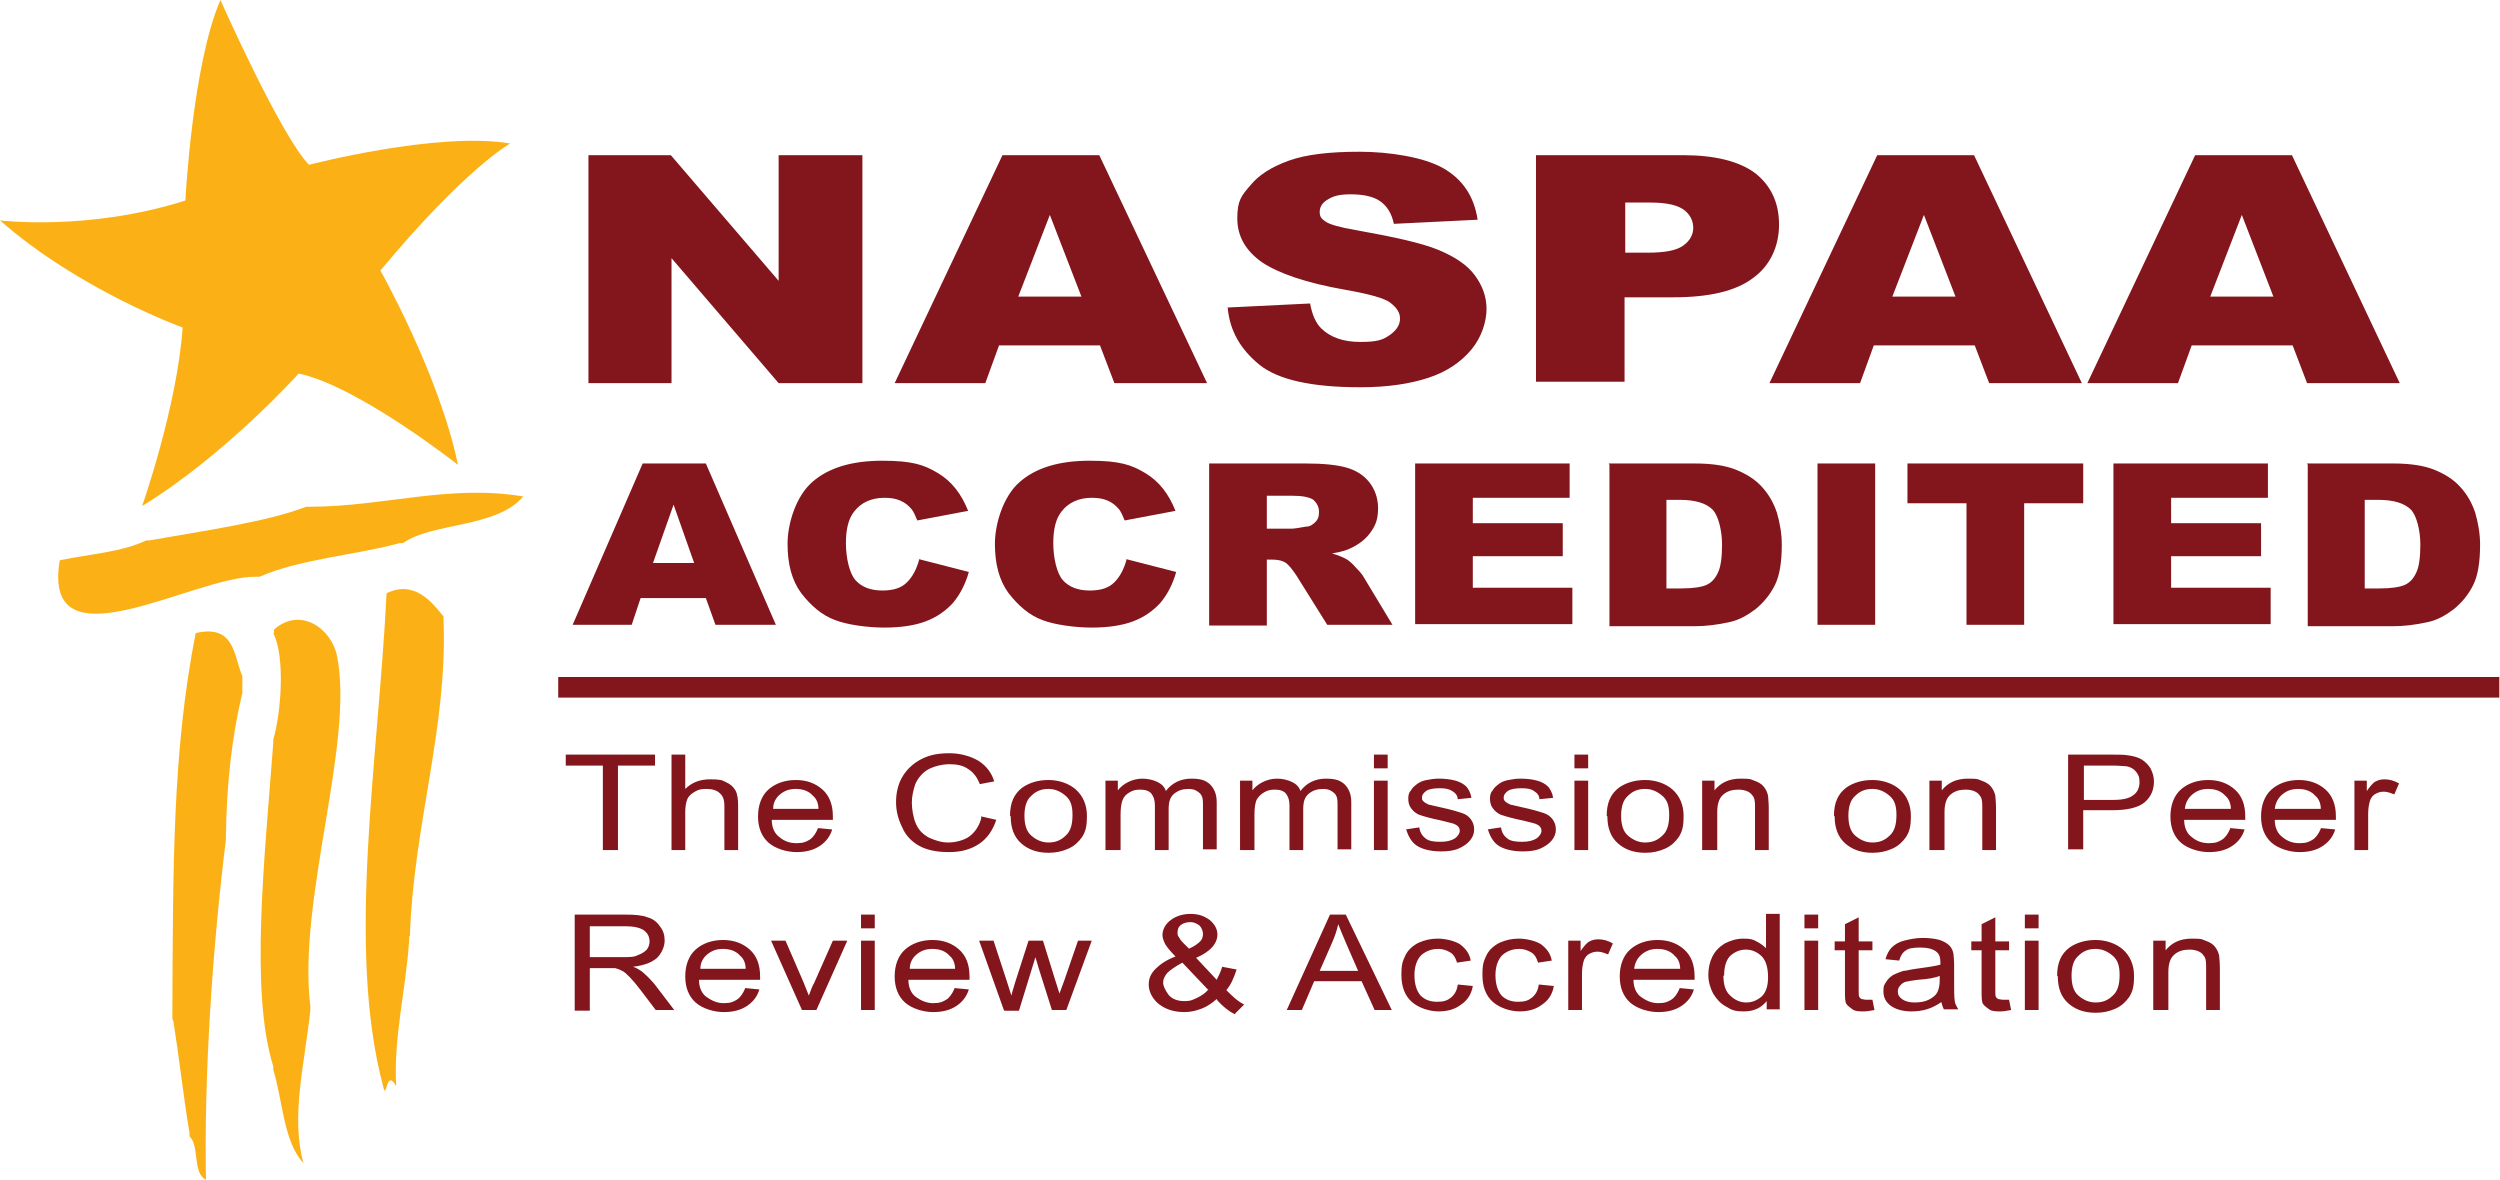 <?xml version="1.0" encoding="UTF-8"?> <svg xmlns="http://www.w3.org/2000/svg" version="1.1" viewBox="0 0 364.1 171.8"><defs><style> .cls-1 { fill: #83161c; } .cls-2 { fill: #fbb116; fill-rule: evenodd; } </style></defs><g><g id="NASPAA"><path class="cls-2" d="M45.1,73.8c10.8,0,20.2-3.3,31.1-1.5-3.8,4.6-13.4,3.8-17.5,6.8h-.5c-6.6,1.8-14.5,2.3-20.4,4.9h-.5c-8.9-.2-31.3,13.7-28.6-2.4,4.3-.9,9.1-1.2,12.6-2.9h.5c7.9-1.4,17.1-2.7,22.8-4.9h.5ZM59.7,136.4c.5-16.2,5.5-30.3,4.9-46.1v-.5c-1.6-2-4.2-5.4-8.3-3.4-1.2,24.4-5.9,51.5-.5,71.8.5,2.4.4-2.8,1.9,0-.4-7.2,1.4-13.8,1.9-21.4v-.5ZM39.8,92.2c1.8,3.6,1.1,11.8,0,15.5v.5c-1.3,17.1-3.4,36.3,0,47.1v.5c1.4,4.6,1.5,10.5,4.4,13.6-1.9-6.8.2-14.6,1-22.3v-.5c-1.9-15.5,6.4-38.3,3.9-51-.8-4.1-5.4-7.3-9.2-3.9v.5ZM25.2,148.5c.9,5.4,1.5,11.2,2.4,16.5v.5c1.5,1.4.4,5.4,2.4,6.3-.3-14.8.9-33.4,2.9-49.5v-.5c.1-7.7.9-14.7,2.4-20.9v-2.4c-1.3-3.1-1.1-7.6-6.8-6.3-3.4,17.2-3.3,34.1-3.4,55.8v.5ZM27,29.2c-14.1,4.5-27,2.9-27,2.9,11.6,10.2,26.6,15.6,26.6,15.6-.8,11.5-5.9,26-5.9,26,12.1-7.4,22.8-19.3,22.8-19.3,8.6,1.8,23.2,13.3,23.2,13.3-2.7-13.1-11.3-28.3-11.3-28.3,12.5-15,18.9-18.5,18.9-18.5-10.5-1.8-29.3,3.1-29.3,3.1C40.9,19.8,32.1,0,32.1,0c-4.1,9.5-5.1,29.2-5.1,29.2Z"></path><path class="cls-1" d="M85.7,22.6h12l15.7,18.3v-18.3h12.2v33.2h-12.2l-15.6-18.2v18.2h-12.1V22.6ZM160.1,50.3h-14.6l-2,5.5h-13.2l15.7-33.2h14.1l15.7,33.2h-13.5l-2.1-5.5ZM157.5,43.2l-4.6-11.9-4.6,11.9h9.2ZM178.5,44.8l12.3-.6c.3,1.6.8,2.8,1.6,3.6,1.3,1.3,3.2,2,5.7,2s3.3-.3,4.3-1c1-.7,1.5-1.5,1.5-2.4s-.5-1.6-1.4-2.3c-.9-.7-3.2-1.3-6.6-1.9-5.7-1-9.7-2.4-12.1-4-2.4-1.7-3.6-3.8-3.6-6.4s.6-3.3,1.9-4.8c1.2-1.5,3.1-2.7,5.6-3.6,2.5-.9,5.9-1.3,10.3-1.3s9.4.8,12.2,2.4c2.8,1.6,4.5,4.1,5,7.5l-12.2.6c-.3-1.5-1-2.6-2-3.3-1-.7-2.5-1-4.3-1s-2.6.3-3.4.8c-.8.5-1.1,1.1-1.1,1.8s.3,1,.9,1.4c.6.4,2,.8,4.3,1.2,5.6,1,9.7,1.9,12.1,2.9,2.4,1,4.2,2.2,5.3,3.7,1.1,1.5,1.7,3.1,1.7,4.9s-.7,4.1-2.2,5.9c-1.5,1.8-3.5,3.2-6.2,4.1-2.7.9-6,1.4-10,1.4-7.1,0-12-1.1-14.7-3.3-2.7-2.2-4.3-4.9-4.6-8.3ZM223.7,22.6h21.4c4.7,0,8.2.9,10.5,2.6,2.3,1.8,3.5,4.3,3.5,7.5s-1.3,6-3.8,7.8c-2.5,1.9-6.4,2.8-11.6,2.8h-7.1v12.3h-12.9V22.6ZM236.7,36.8h3.2c2.5,0,4.2-.3,5.2-1,1-.7,1.5-1.6,1.5-2.6s-.4-1.9-1.3-2.6c-.9-.7-2.5-1.1-4.9-1.1h-3.7v7.4ZM287.5,50.3h-14.6l-2,5.5h-13.2l15.7-33.2h14.1l15.7,33.2h-13.5l-2.1-5.5ZM284.8,43.2l-4.6-11.9-4.6,11.9h9.2ZM333.8,50.3h-14.6l-2,5.5h-13.2l15.7-33.2h14.1l15.7,33.2h-13.5l-2.1-5.5ZM331.1,43.2l-4.6-11.9-4.6,11.9h9.2ZM102.8,87.1h-9.5l-1.3,3.9h-8.6l10.2-23.5h9.2l10.2,23.5h-8.8l-1.4-3.9ZM101.1,82l-3-8.5-3,8.5h6ZM133.7,81.4l7.4,1.9c-.5,1.8-1.3,3.3-2.3,4.5-1.1,1.2-2.4,2.1-4,2.7-1.6.6-3.6.9-6,.9s-5.4-.4-7.2-1.1c-1.9-.7-3.5-2.1-4.9-3.9-1.4-1.9-2-4.3-2-7.2s1.2-6.9,3.6-9c2.4-2.1,5.8-3.1,10.2-3.1s6.1.6,8.1,1.8c2,1.2,3.4,3,4.4,5.5l-7.4,1.4c-.3-.7-.5-1.2-.8-1.6-.5-.6-1-1-1.7-1.3-.7-.3-1.4-.4-2.3-.4-1.9,0-3.4.7-4.4,2-.8,1-1.2,2.5-1.2,4.6s.5,4.4,1.4,5.4c.9,1,2.2,1.5,3.9,1.5s2.8-.4,3.6-1.2c.8-.8,1.4-1.9,1.8-3.4ZM163.9,81.4l7.4,1.9c-.5,1.8-1.3,3.3-2.3,4.5-1.1,1.2-2.4,2.1-4,2.7-1.6.6-3.6.9-6,.9s-5.4-.4-7.2-1.1c-1.9-.7-3.5-2.1-4.9-3.9-1.4-1.9-2-4.3-2-7.2s1.2-6.9,3.6-9c2.4-2.1,5.8-3.1,10.2-3.1s6.1.6,8.1,1.8c2,1.2,3.4,3,4.4,5.5l-7.4,1.4c-.3-.7-.5-1.2-.8-1.6-.5-.6-1-1-1.7-1.3-.7-.3-1.4-.4-2.3-.4-1.9,0-3.4.7-4.4,2-.8,1-1.2,2.5-1.2,4.6s.5,4.4,1.4,5.4c.9,1,2.2,1.5,3.9,1.5s2.8-.4,3.6-1.2c.8-.8,1.4-1.9,1.8-3.4ZM176.1,91v-23.5h14c2.6,0,4.6.2,6,.6,1.4.4,2.5,1.1,3.3,2.1.8,1,1.3,2.3,1.3,3.8s-.3,2.4-1,3.4c-.6.9-1.5,1.7-2.7,2.3-.7.4-1.7.7-3,.9,1,.3,1.7.6,2.2.9.3.2.8.6,1.3,1.2.6.6,1,1.1,1.2,1.5l4.1,6.8h-9.5l-4.5-7.2c-.6-.9-1.1-1.5-1.5-1.8-.6-.4-1.3-.5-2.1-.5h-.7v9.6h-8.4ZM184.5,77h3.5c.4,0,1.1-.1,2.2-.3.6,0,1-.3,1.4-.7.4-.4.5-.9.5-1.4,0-.8-.3-1.3-.8-1.8-.6-.4-1.6-.6-3.1-.6h-3.7v4.8ZM206.1,67.5h22.5v5h-14.1v3.7h13.1v4.8h-13.1v4.6h14.5v5.3h-22.9v-23.5ZM234.3,67.5h12.5c2.5,0,4.5.3,6,.9,1.5.6,2.8,1.4,3.8,2.5,1,1.1,1.7,2.3,2.2,3.8.4,1.4.7,3,.7,4.6,0,2.5-.3,4.5-1,5.9-.7,1.4-1.6,2.5-2.8,3.5-1.2.9-2.4,1.6-3.8,1.9-1.8.4-3.5.6-5,.6h-12.5v-23.5ZM242.7,72.8v12.9h2.1c1.8,0,3-.2,3.7-.5.7-.3,1.3-.9,1.7-1.8.4-.8.6-2.2.6-4.1s-.5-4.2-1.4-5.1-2.5-1.4-4.7-1.4h-2.1ZM264.7,67.5h8.4v23.5h-8.4v-23.5ZM277.8,67.5h25.6v5.8h-8.6v17.7h-8.4v-17.7h-8.6v-5.8ZM307.8,67.5h22.5v5h-14.1v3.7h13.1v4.8h-13.1v4.6h14.5v5.3h-22.9v-23.5ZM336,67.5h12.5c2.5,0,4.5.3,6,.9,1.5.6,2.8,1.4,3.8,2.5,1,1.1,1.7,2.3,2.2,3.8.4,1.4.7,3,.7,4.6,0,2.5-.3,4.5-1,5.9-.7,1.4-1.6,2.5-2.8,3.5-1.2.9-2.4,1.6-3.8,1.9-1.8.4-3.5.6-5,.6h-12.5v-23.5ZM344.4,72.8v12.9h2.1c1.8,0,3-.2,3.7-.5.7-.3,1.3-.9,1.7-1.8.4-.8.6-2.2.6-4.1s-.5-4.2-1.4-5.1c-.9-.9-2.5-1.4-4.7-1.4h-2.1ZM87.8,123.8v-12.3h-5.4v-1.6h13v1.6h-5.4v12.3h-2.2ZM97.8,123.8v-13.9h2v5c.9-.9,2.1-1.4,3.6-1.4s1.7.1,2.3.4c.7.3,1.1.7,1.4,1.2.3.5.4,1.3.4,2.3v6.4h-2v-6.4c0-.9-.2-1.5-.7-1.9-.4-.4-1.1-.6-1.9-.6s-1.2.1-1.7.4-.9.6-1.1,1.1-.3,1.1-.3,1.9v5.5h-2ZM119.1,120.6l2.1.2c-.3,1-.9,1.8-1.8,2.4-.9.6-2,.9-3.4.9s-3.1-.5-4.1-1.4c-1-.9-1.5-2.2-1.5-3.8s.5-3,1.5-3.9c1-.9,2.4-1.4,4-1.4s2.9.5,3.9,1.4c1,.9,1.5,2.2,1.5,3.9s0,.3,0,.5h-8.9c0,1.1.4,2,1.1,2.5.7.6,1.5.9,2.5.9s1.4-.2,1.9-.5c.5-.3.9-.9,1.2-1.6ZM112.5,117.8h6.7c0-.8-.3-1.5-.8-1.9-.6-.7-1.5-1-2.5-1s-1.7.3-2.3.8c-.6.5-1,1.2-1,2.1ZM142.9,118.9l2.2.5c-.5,1.5-1.3,2.7-2.5,3.5-1.2.8-2.6,1.2-4.4,1.2s-3.2-.3-4.3-.9c-1.1-.6-2-1.5-2.5-2.7-.6-1.2-.9-2.4-.9-3.7s.3-2.7,1-3.8c.7-1.1,1.6-1.9,2.8-2.5,1.2-.6,2.5-.8,4-.8s3,.4,4.2,1.1c1.1.7,1.9,1.7,2.3,3l-2.1.4c-.4-1-.9-1.7-1.7-2.2-.7-.5-1.6-.7-2.7-.7s-2.3.3-3.2.8c-.8.5-1.4,1.2-1.8,2.1-.3.9-.5,1.8-.5,2.7s.2,2.2.6,3.1c.4.9,1,1.5,1.9,2,.9.4,1.8.7,2.8.7s2.3-.3,3.1-.9c.8-.6,1.4-1.5,1.7-2.6ZM147.1,118.8c0-1.9.6-3.2,1.8-4.1,1-.7,2.3-1.1,3.8-1.1s3,.5,4,1.4c1,.9,1.6,2.2,1.6,3.8s-.2,2.3-.7,3.1c-.5.7-1.1,1.3-2,1.7-.9.4-1.8.6-2.9.6-1.7,0-3-.5-4-1.4-1-.9-1.5-2.2-1.5-3.9ZM149.2,118.8c0,1.3.3,2.3,1,2.9.7.6,1.5,1,2.5,1s1.8-.3,2.5-1c.7-.6,1-1.6,1-3s-.3-2.2-1-2.8c-.7-.6-1.5-1-2.5-1s-1.8.3-2.5,1c-.7.6-1,1.6-1,2.9ZM161,123.8v-10.1h1.8v1.4c.4-.5.9-.9,1.5-1.2.6-.3,1.3-.5,2.1-.5s1.6.2,2.2.5c.6.3,1,.7,1.2,1.3.9-1.2,2.2-1.8,3.7-1.8s2.1.3,2.7.8c.6.6,1,1.4,1,2.6v6.9h-2v-6.3c0-.7,0-1.2-.2-1.5-.1-.3-.4-.5-.7-.7-.3-.2-.7-.3-1.2-.3-.8,0-1.5.2-2.1.7-.6.5-.8,1.2-.8,2.3v5.9h-2v-6.5c0-.8-.2-1.3-.5-1.7-.3-.4-.9-.6-1.6-.6s-1.1.1-1.6.4c-.5.3-.8.6-1,1.1-.2.5-.3,1.2-.3,2.1v5.2h-2ZM180.6,123.8v-10.1h1.8v1.4c.4-.5.9-.9,1.5-1.2.6-.3,1.3-.5,2.1-.5s1.6.2,2.2.5c.6.3,1,.7,1.2,1.3.9-1.2,2.2-1.8,3.7-1.8s2.1.3,2.7.8c.6.6,1,1.4,1,2.6v6.9h-2v-6.3c0-.7,0-1.2-.2-1.5-.1-.3-.4-.5-.7-.7-.3-.2-.7-.3-1.2-.3-.8,0-1.5.2-2.1.7-.6.5-.8,1.2-.8,2.3v5.9h-2v-6.5c0-.8-.2-1.3-.5-1.7-.3-.4-.9-.6-1.6-.6s-1.1.1-1.6.4c-.5.3-.8.6-1.1,1.1-.2.5-.3,1.2-.3,2.1v5.2h-2ZM200.1,111.9v-2h2v2h-2ZM200.1,123.8v-10.1h2v10.1h-2ZM204.7,120.8l2-.3c.1.7.4,1.2.9,1.6.5.4,1.2.5,2.2.5s1.6-.2,2.1-.5c.4-.3.7-.7.7-1.1s-.2-.7-.6-.9c-.3-.2-1-.3-2.1-.6-1.5-.3-2.5-.6-3.1-.8-.6-.2-1-.6-1.3-1-.3-.4-.4-.9-.4-1.4s.1-.9.4-1.2c.2-.4.6-.7,1-1,.3-.2.7-.4,1.3-.5.5-.1,1.1-.2,1.7-.2.9,0,1.8.1,2.5.3.7.2,1.2.5,1.6.9.3.4.6.9.7,1.6l-2,.2c0-.5-.3-.9-.8-1.2s-1-.4-1.8-.4-1.6.1-2,.4c-.4.3-.6.6-.6.9s0,.4.2.6c.2.2.4.3.8.5.2,0,.8.2,1.8.4,1.4.3,2.4.6,3,.8.6.2,1,.5,1.3.9.3.4.5.9.5,1.5s-.2,1.1-.6,1.6c-.4.5-1,.9-1.7,1.2s-1.6.4-2.5.4c-1.5,0-2.7-.3-3.5-.8-.8-.5-1.3-1.4-1.6-2.4ZM216.6,120.8l2-.3c.1.7.4,1.2.9,1.6.5.4,1.2.5,2.2.5s1.6-.2,2.1-.5c.4-.3.7-.7.7-1.1s-.2-.7-.6-.9c-.3-.2-1-.3-2.1-.6-1.5-.3-2.5-.6-3.1-.8-.6-.2-1-.6-1.3-1-.3-.4-.4-.9-.4-1.4s.1-.9.4-1.2c.2-.4.6-.7,1-1,.3-.2.7-.4,1.3-.5.5-.1,1.1-.2,1.7-.2.9,0,1.8.1,2.5.3.7.2,1.2.5,1.6.9.3.4.6.9.7,1.6l-2,.2c0-.5-.3-.9-.8-1.2-.4-.3-1-.4-1.8-.4s-1.6.1-2,.4c-.4.3-.6.6-.6.9s0,.4.2.6c.2.2.4.3.8.5.2,0,.8.2,1.8.4,1.4.3,2.4.6,3,.8.6.2,1,.5,1.3.9.3.4.5.9.5,1.5s-.2,1.1-.6,1.6c-.4.5-1,.9-1.7,1.2s-1.6.4-2.5.4c-1.5,0-2.7-.3-3.5-.8-.8-.5-1.3-1.4-1.6-2.4ZM229.3,111.9v-2h2v2h-2ZM229.3,123.8v-10.1h2v10.1h-2ZM234,118.8c0-1.9.6-3.2,1.8-4.1,1-.7,2.3-1.1,3.8-1.1s3,.5,4,1.4c1,.9,1.6,2.2,1.6,3.8s-.2,2.3-.7,3.1c-.5.7-1.1,1.3-2,1.7-.9.4-1.8.6-2.9.6-1.7,0-3-.5-4-1.4-1-.9-1.5-2.2-1.5-3.9ZM236.1,118.8c0,1.3.3,2.3,1,2.9.7.6,1.5,1,2.5,1s1.8-.3,2.5-1c.7-.6,1-1.6,1-3s-.3-2.2-1-2.8c-.7-.6-1.5-1-2.5-1s-1.8.3-2.5,1c-.7.6-1,1.6-1,2.9ZM247.9,123.8v-10.1h1.8v1.4c.9-1.1,2.1-1.7,3.8-1.7s1.4.1,2,.3c.6.2,1.1.5,1.4.9.3.4.5.8.6,1.3,0,.3.1.9.1,1.7v6.2h-2v-6.1c0-.7,0-1.2-.2-1.6-.2-.3-.4-.6-.8-.8-.4-.2-.9-.3-1.4-.3-.9,0-1.6.2-2.2.7-.6.5-.9,1.3-.9,2.6v5.5h-2ZM267.1,118.8c0-1.9.6-3.2,1.8-4.1,1-.7,2.3-1.1,3.8-1.1s3,.5,4,1.4c1,.9,1.6,2.2,1.6,3.8s-.2,2.3-.7,3.1c-.5.7-1.1,1.3-2,1.7-.9.4-1.8.6-2.9.6-1.7,0-3-.5-4-1.4s-1.5-2.2-1.5-3.9ZM269.2,118.8c0,1.3.3,2.3,1,2.9.7.6,1.5,1,2.5,1s1.8-.3,2.5-1c.7-.6,1-1.6,1-3s-.3-2.2-1-2.8c-.7-.6-1.5-1-2.5-1s-1.8.3-2.5,1c-.7.6-1,1.6-1,2.9ZM281,123.8v-10.1h1.8v1.4c.9-1.1,2.1-1.7,3.8-1.7s1.4.1,2,.3c.6.2,1.1.5,1.4.9.3.4.5.8.6,1.3,0,.3.1.9.1,1.7v6.2h-2v-6.1c0-.7,0-1.2-.2-1.6-.2-.3-.4-.6-.8-.8-.4-.2-.9-.3-1.4-.3-.9,0-1.6.2-2.2.7-.6.5-.9,1.3-.9,2.6v5.5h-2ZM301.2,123.8v-13.9h6.2c1.1,0,1.9,0,2.5.1.8.1,1.5.3,2,.6.5.3,1,.8,1.3,1.3.3.6.5,1.2.5,1.9,0,1.2-.4,2.2-1.3,3-.9.8-2.5,1.2-4.8,1.2h-4.2v5.7h-2.2ZM303.4,116.5h4.3c1.4,0,2.4-.2,3-.7.6-.4.9-1.1.9-1.9s-.2-1.1-.5-1.5c-.3-.4-.8-.7-1.4-.8-.4,0-1-.1-2-.1h-4.2v5ZM324.8,120.6l2.1.2c-.3,1-.9,1.8-1.8,2.4-.9.6-2,.9-3.4.9s-3.1-.5-4.1-1.4c-1-.9-1.5-2.2-1.5-3.8s.5-3,1.5-3.9c1-.9,2.4-1.4,4-1.4s2.9.5,3.9,1.4c1,.9,1.5,2.2,1.5,3.9s0,.3,0,.5h-8.9c0,1.1.4,2,1.1,2.5.7.6,1.5.9,2.5.9s1.4-.2,1.9-.5c.5-.3.9-.9,1.2-1.6ZM318.2,117.8h6.7c0-.8-.3-1.5-.8-1.9-.6-.7-1.5-1-2.5-1s-1.7.3-2.3.8c-.6.5-1,1.2-1.1,2.1ZM338,120.6l2.1.2c-.3,1-.9,1.8-1.8,2.4-.9.6-2,.9-3.4.9s-3.1-.5-4.1-1.4c-1-.9-1.5-2.2-1.5-3.8s.5-3,1.5-3.9c1-.9,2.4-1.4,4-1.4s2.9.5,3.9,1.4c1,.9,1.5,2.2,1.5,3.9s0,.3,0,.5h-8.9c0,1.1.4,2,1.1,2.5.7.6,1.5.9,2.5.9s1.4-.2,1.9-.5c.5-.3.9-.9,1.2-1.6ZM331.3,117.8h6.7c0-.8-.3-1.5-.8-1.9-.6-.7-1.5-1-2.5-1s-1.7.3-2.3.8c-.6.5-1,1.2-1.1,2.1ZM342.9,123.8v-10.1h1.8v1.5c.5-.7.9-1.2,1.3-1.4.4-.2.8-.3,1.3-.3.7,0,1.4.2,2.1.6l-.7,1.6c-.5-.2-1-.4-1.5-.4s-.8.1-1.2.3c-.4.2-.6.5-.8.9-.2.6-.3,1.3-.3,2v5.3h-2ZM83.7,147.1v-13.9h7.3c1.5,0,2.6.1,3.3.4.8.2,1.4.7,1.8,1.3.5.6.7,1.3.7,2.1s-.4,1.8-1.1,2.5c-.8.7-1.9,1.1-3.5,1.3.6.2,1,.5,1.3.7.6.5,1.2,1.1,1.8,1.8l2.9,3.8h-2.7l-2.2-2.9c-.6-.8-1.2-1.5-1.6-1.9-.4-.4-.8-.8-1.1-.9-.3-.2-.7-.3-1-.4-.2,0-.7,0-1.2,0h-2.5v6.2h-2.2ZM85.9,139.4h4.7c1,0,1.8,0,2.3-.3.6-.2,1-.5,1.3-.8.3-.4.4-.8.4-1.2,0-.7-.3-1.2-.8-1.6-.6-.4-1.5-.6-2.7-.6h-5.2v4.6ZM108.5,143.9l2.1.2c-.3,1-.9,1.8-1.8,2.4-.9.6-2,.9-3.4.9s-3.1-.5-4.1-1.4c-1-.9-1.5-2.2-1.5-3.8s.5-3,1.5-3.9c1-.9,2.4-1.4,4-1.4s2.9.5,3.9,1.4c1,.9,1.5,2.2,1.5,3.9s0,.3,0,.5h-8.9c0,1.1.4,2,1.1,2.5s1.5.9,2.5.9,1.4-.2,1.9-.5c.5-.3.9-.9,1.2-1.6ZM101.9,141.1h6.7c0-.8-.3-1.5-.8-1.9-.6-.7-1.5-1-2.5-1s-1.7.3-2.3.8c-.6.5-1,1.2-1,2.1ZM116.8,147.1l-4.5-10.1h2.1l2.6,6c.3.7.5,1.3.8,2,.2-.5.4-1.2.8-1.9l2.7-6.1h2.1l-4.5,10.1h-1.9ZM125.4,135.2v-2h2v2h-2ZM125.4,147.1v-10.1h2v10.1h-2ZM139,143.9l2.1.2c-.3,1-.9,1.8-1.8,2.4-.9.6-2,.9-3.4.9s-3.1-.5-4.1-1.4c-1-.9-1.5-2.2-1.5-3.8s.5-3,1.5-3.9c1-.9,2.4-1.4,4-1.4s2.9.5,3.9,1.4c1,.9,1.5,2.2,1.5,3.9s0,.3,0,.5h-8.9c0,1.1.4,2,1.1,2.5s1.5.9,2.5.9,1.4-.2,1.9-.5c.5-.3.9-.9,1.2-1.6ZM132.4,141.1h6.7c0-.8-.3-1.5-.8-1.9-.6-.7-1.5-1-2.5-1s-1.7.3-2.3.8c-.6.5-1,1.2-1,2.1ZM146.2,147.1l-3.6-10.1h2.1l1.9,5.8.7,2.2c0-.1.2-.8.6-2.1l1.9-5.9h2.1l1.8,5.8.6,1.9.7-1.9,2-5.8h2l-3.7,10.1h-2.1l-1.9-6-.5-1.7-2.4,7.8h-2.1ZM177.2,145.5c-.7.6-1.4,1.1-2.2,1.4-.8.3-1.6.5-2.5.5-1.7,0-3-.5-4-1.4-.8-.8-1.2-1.7-1.2-2.6s.3-1.6,1-2.3c.7-.7,1.6-1.3,2.9-1.8-.7-.7-1.2-1.3-1.5-1.8-.2-.4-.4-.9-.4-1.3,0-.8.4-1.6,1.2-2.2.8-.6,1.8-.9,2.9-.9s2,.3,2.8.9c.7.6,1.1,1.3,1.1,2.1,0,1.3-1,2.5-3.1,3.4l3,3.2c.3-.6.6-1.2.8-1.9l2.1.4c-.4,1.2-.8,2.2-1.5,3,.8.8,1.6,1.6,2.6,2.1l-1.4,1.4c-.8-.4-1.7-1.1-2.5-2ZM175.9,144.1l-3.7-3.9c-1.1.6-1.8,1.1-2.2,1.5-.4.5-.6.9-.6,1.4s.3,1.1.8,1.8c.5.6,1.3.9,2.3.9s1.2-.2,1.9-.5c.6-.3,1.2-.7,1.6-1.2ZM173.1,138.2c.9-.4,1.4-.8,1.7-1.1.3-.3.4-.7.4-1.1s-.2-.9-.5-1.2c-.4-.3-.8-.5-1.3-.5s-1,.1-1.4.4c-.4.3-.5.7-.5,1.1s0,.4.2.7c.1.2.3.5.6.8l.9.9ZM187.4,147.1l6.3-13.9h2.3l6.7,13.9h-2.5l-1.9-4.2h-6.9l-1.8,4.2h-2.3ZM192.2,141.4h5.6l-1.7-3.9c-.5-1.2-.9-2.1-1.2-2.9-.2.9-.5,1.8-.9,2.7l-1.8,4.1ZM212.5,143.4l2,.2c-.2,1.2-.8,2.1-1.7,2.7-.9.7-2,1-3.3,1s-2.9-.5-3.9-1.4c-1-.9-1.5-2.2-1.5-3.9s.2-2,.6-2.9c.4-.8,1.1-1.4,1.9-1.8.9-.4,1.8-.6,2.8-.6s2.4.3,3.2.8c.8.6,1.4,1.3,1.6,2.4l-2,.3c-.2-.7-.5-1.2-1-1.5-.5-.3-1.1-.5-1.7-.5-1,0-1.8.3-2.5.9-.6.6-1,1.6-1,2.9s.3,2.3.9,3c.6.6,1.4.9,2.4.9s1.5-.2,2-.6c.5-.4.9-1,1-1.9ZM224.3,143.4l2,.2c-.2,1.2-.8,2.1-1.7,2.7-.9.7-2,1-3.3,1s-2.9-.5-3.9-1.4c-1-.9-1.5-2.2-1.5-3.9s.2-2,.6-2.9c.4-.8,1.1-1.4,1.9-1.8.9-.4,1.8-.6,2.8-.6s2.4.3,3.2.8c.8.6,1.4,1.3,1.6,2.4l-2,.3c-.2-.7-.5-1.2-1-1.5s-1.1-.5-1.7-.5c-1,0-1.8.3-2.5.9-.6.6-1,1.6-1,2.9s.3,2.3.9,3c.6.6,1.4.9,2.4.9s1.5-.2,2-.6c.5-.4.9-1,1-1.9ZM228.4,147.1v-10.1h1.8v1.5c.5-.7.9-1.2,1.3-1.4.4-.2.8-.3,1.3-.3.7,0,1.4.2,2.1.6l-.7,1.6c-.5-.2-1-.4-1.5-.4s-.8.1-1.2.3c-.4.2-.6.5-.8.9-.2.6-.3,1.3-.3,2v5.3h-2ZM244.6,143.9l2.1.2c-.3,1-.9,1.8-1.8,2.4-.9.6-2,.9-3.4.9s-3.1-.5-4.1-1.4c-1-.9-1.5-2.2-1.5-3.8s.5-3,1.5-3.9c1-.9,2.4-1.4,4-1.4s2.9.5,3.9,1.4c1,.9,1.5,2.2,1.5,3.9s0,.3,0,.5h-8.9c0,1.1.4,2,1.1,2.5s1.5.9,2.5.9,1.4-.2,1.9-.5c.5-.3.9-.9,1.2-1.6ZM238,141.1h6.7c0-.8-.3-1.5-.8-1.9-.6-.7-1.5-1-2.5-1s-1.7.3-2.3.8c-.6.5-1,1.2-1.1,2.1ZM257.3,147.1v-1.3c-.8,1-1.9,1.5-3.3,1.5s-1.8-.2-2.6-.7c-.8-.4-1.4-1.1-1.9-1.9-.4-.8-.7-1.7-.7-2.7s.2-1.9.6-2.7c.4-.8,1-1.4,1.8-1.9.8-.4,1.7-.7,2.7-.7s1.4.1,1.9.4c.6.3,1,.6,1.4,1v-5h2v13.9h-1.9ZM251,142.1c0,1.3.3,2.3,1,2.9.6.6,1.4,1,2.3,1s1.6-.3,2.3-.9c.6-.6.9-1.5.9-2.8s-.3-2.4-.9-3c-.6-.6-1.4-1-2.3-1s-1.6.3-2.3.9c-.6.6-.9,1.6-.9,2.9ZM262.8,135.2v-2h2v2h-2ZM262.8,147.1v-10.1h2v10.1h-2ZM272.7,145.6l.3,1.5c-.6.1-1.1.2-1.5.2-.7,0-1.3,0-1.7-.3s-.7-.5-.9-.8c-.2-.3-.2-1-.2-2v-5.8h-1.5v-1.3h1.5v-2.5l2-1v3.5h2v1.3h-2v5.9c0,.5,0,.8.1.9,0,.1.2.2.3.3.2,0,.4.1.7.1s.5,0,.9,0ZM282.8,145.9c-.7.5-1.5.9-2.2,1.1-.7.2-1.4.3-2.2.3-1.3,0-2.3-.3-3-.8-.7-.5-1.1-1.2-1.1-2.1s.1-.9.4-1.4.6-.7,1-1c.4-.2.9-.4,1.5-.6.4,0,1-.2,1.8-.3,1.6-.2,2.8-.4,3.6-.6,0-.2,0-.4,0-.4,0-.7-.2-1.2-.6-1.5-.5-.4-1.3-.6-2.3-.6s-1.7.1-2.1.4c-.5.3-.8.8-1,1.5l-2-.2c.2-.7.5-1.3.9-1.7.4-.4,1-.8,1.8-1,.8-.2,1.7-.4,2.7-.4s1.8.1,2.5.3c.6.2,1.1.5,1.4.8.3.3.5.7.6,1.2,0,.3.1.8.1,1.6v2.3c0,1.6,0,2.6.1,3,0,.4.3.8.5,1.2h-2.1c-.2-.4-.3-.8-.4-1.2ZM282.6,142.1c-.7.3-1.8.5-3.3.6-.8.1-1.4.2-1.8.3-.3.1-.6.3-.8.6-.2.2-.3.5-.3.8,0,.5.2.8.6,1.1s1,.5,1.8.5,1.5-.1,2.1-.4c.6-.3,1.1-.7,1.3-1.2.2-.4.3-1,.3-1.7v-.6ZM292.6,145.6l.3,1.5c-.6.1-1.1.2-1.5.2-.7,0-1.3,0-1.7-.3s-.7-.5-.9-.8c-.2-.3-.2-1-.2-2v-5.8h-1.5v-1.3h1.5v-2.5l2-1v3.5h2v1.3h-2v5.9c0,.5,0,.8.1.9,0,.1.2.2.3.3.2,0,.4.1.7.1s.5,0,.9,0ZM294.9,135.2v-2h2v2h-2ZM294.9,147.1v-10.1h2v10.1h-2ZM299.6,142.1c0-1.9.6-3.2,1.8-4.1,1-.7,2.3-1.1,3.8-1.1s3,.5,4,1.4c1,.9,1.6,2.2,1.6,3.8s-.2,2.3-.7,3.1c-.5.7-1.1,1.3-2,1.7-.9.4-1.8.6-2.9.6-1.7,0-3-.5-4-1.4s-1.5-2.2-1.5-3.9ZM301.7,142.1c0,1.3.3,2.3,1,2.9.7.6,1.5,1,2.5,1s1.8-.3,2.5-1c.7-.6,1-1.6,1-3s-.3-2.2-1-2.8c-.7-.6-1.5-1-2.5-1s-1.8.3-2.5,1c-.7.6-1,1.6-1,2.9ZM313.6,147.1v-10.1h1.8v1.4c.9-1.1,2.1-1.7,3.8-1.7s1.4.1,2,.3c.6.2,1.1.5,1.4.9.3.4.5.8.6,1.3,0,.3.1.9.1,1.7v6.2h-2v-6.1c0-.7,0-1.2-.2-1.6-.2-.3-.4-.6-.8-.8-.4-.2-.9-.3-1.4-.3-.9,0-1.6.2-2.2.7-.6.5-.9,1.3-.9,2.6v5.5h-2ZM364.1,98.6H81.3v3h282.7v-3Z"></path></g></g></svg> 